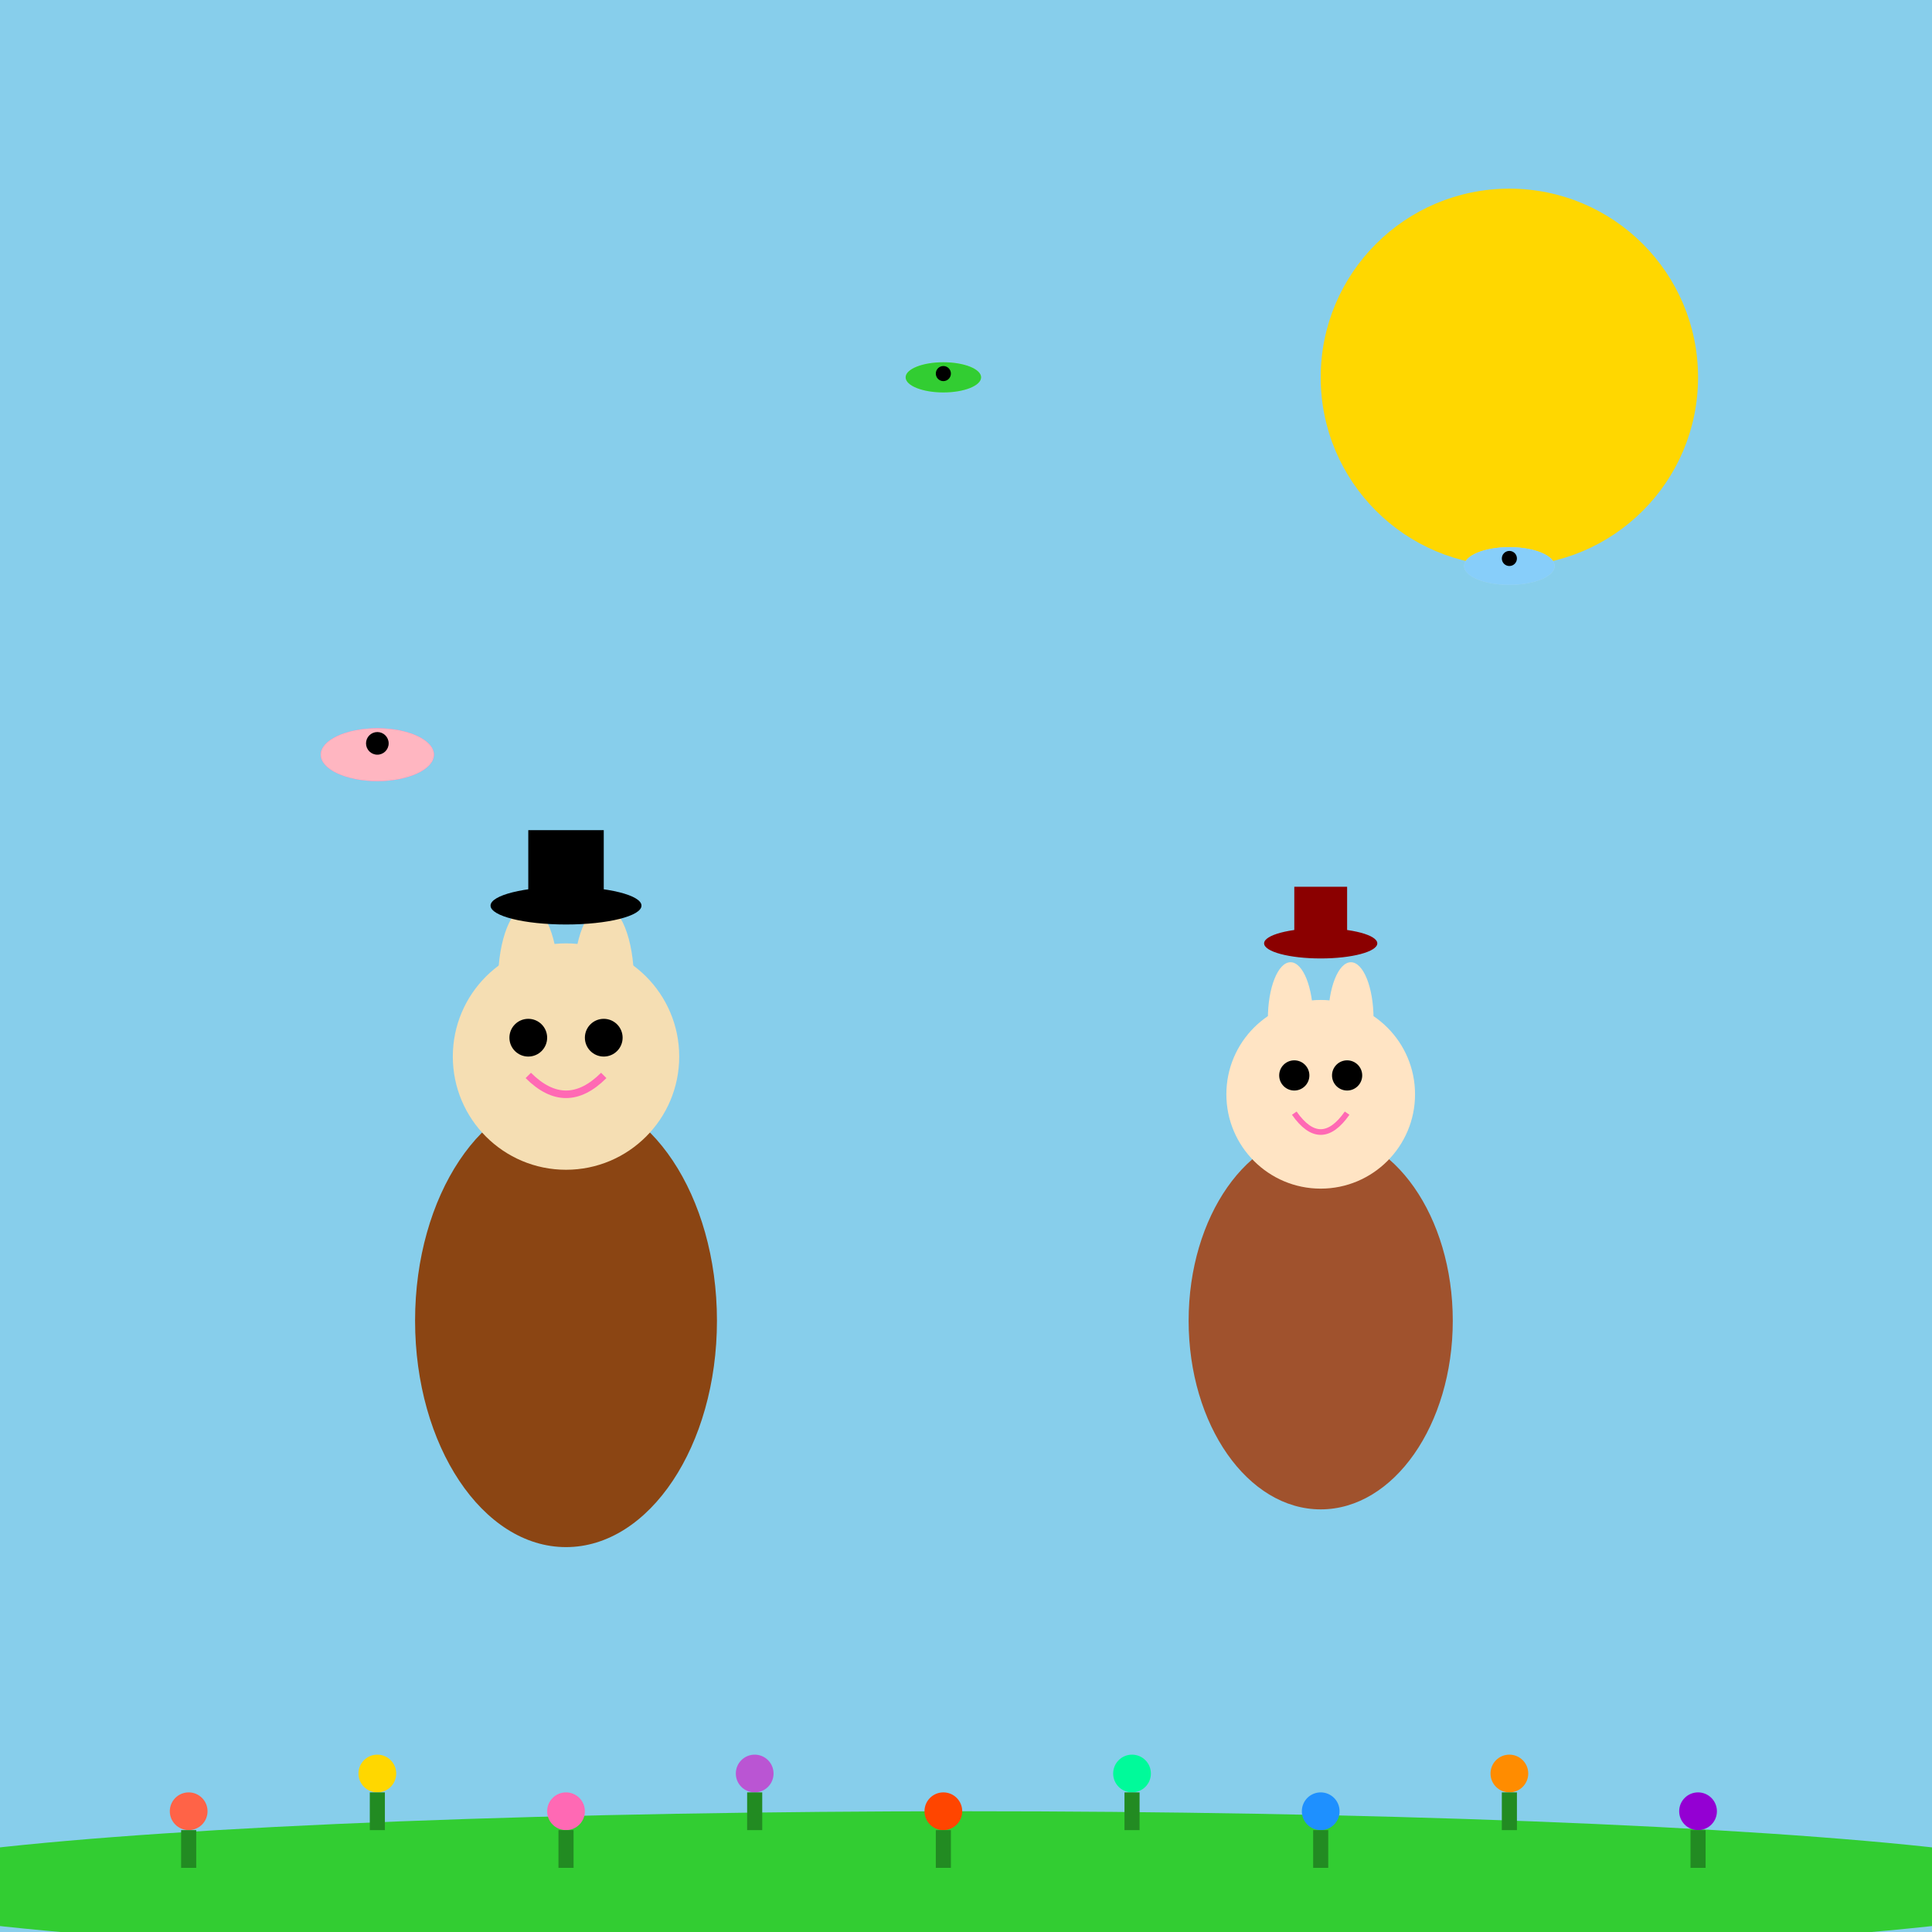 <!--

Generated by DrawGPT.
Free, open source, AI generated images in SVG, PNG, and HTML Canvas format.
https://drawgpt.ai

Created: 2024-12-30T10:26:35+00:00
-->
<svg   viewBox="0 0 512 512" xmlns="http://www.w3.org/2000/svg">
  <title>Bob and Bobek the Rabbit with a Hat</title>
  <desc>Bob and Bobek are hopping through a colorful meadow, chasing butterflies with their stylish hats!</desc>
  
  <!-- Background -->
  <rect id="background" class="background" width="512" height="512" fill="#87CEEB"/> <!-- Sky -->
  <circle id="sun" class="sun" cx="400" cy="100" r="50" fill="#FFD700">
    <animate attributeName="cx" from="400" to="420" dur="5s" repeatCount="indefinite" />
    <animate attributeName="r" from="50" to="55" dur="2.5s" repeatCount="indefinite" />
  </circle>
  
  <!-- Ground -->
  <ellipse id="ground" class="ground" cx="256" cy="500" rx="300" ry="20" fill="#32CD32"/>
  
  <!-- Bob -->
  <g id="bob" class="bob" transform="translate(150, 350)">
    <!-- Body -->
    <ellipse id="bob-body" class="body" cx="0" cy="0" rx="40" ry="60" fill="#8B4513">
      <animateTransform attributeName="transform" type="translate" values="150,350; 150,340; 150,350" dur="5s" repeatCount="indefinite"/>
    </ellipse>
    <!-- Head -->
    <circle id="bob-head" class="head" cx="0" cy="-70" r="30" fill="#F5DEB3"/>
    <!-- Ears -->
    <ellipse id="bob-ear-left" class="ear" cx="-10" cy="-90" rx="8" ry="20" fill="#F5DEB3">
      <animateTransform attributeName="transform" type="rotate" from="-10 -10 -90" to="10 -10 -90" dur="2.5s" repeatCount="indefinite" />
    </ellipse>
    <ellipse id="bob-ear-right" class="ear" cx="10" cy="-90" rx="8" ry="20" fill="#F5DEB3">
      <animateTransform attributeName="transform" type="rotate" from="10 10 -90" to="-10 10 -90" dur="2.5s" repeatCount="indefinite" />
    </ellipse>
    <!-- Hat -->
    <ellipse id="bob-hat-brim" class="hat" cx="0" cy="-110" rx="20" ry="5" fill="#000000">
      <animate attributeName="ry" values="5;7;5" dur="1s" repeatCount="indefinite"/>
    </ellipse>
    <rect id="bob-hat-top" class="hat" x="-10" y="-130" width="20" height="20" fill="#000000">
      <animateTransform attributeName="transform" type="scale" values="1,1;1.1,1.1;1,1" dur="1s" repeatCount="indefinite"/>
    </rect>
    <!-- Eyes -->
    <circle id="bob-eye-left" class="eye" cx="-10" cy="-75" r="5" fill="#000000">
      <animate attributeName="cy" values="-75;-70;-75" dur="1s" repeatCount="indefinite"/>
    </circle>
    <circle id="bob-eye-right" class="eye" cx="10" cy="-75" r="5" fill="#000000">
      <animate attributeName="cy" values="-75;-70;-75" dur="1s" repeatCount="indefinite"/>
    </circle>
    <!-- Smile -->
    <path id="bob-smile" class="smile" d="M-10,-65 Q0,-55 10,-65" stroke="#FF69B4" stroke-width="2" fill="none">
      <animate attributeName="d" values="M-10,-65 Q0,-55 10,-65; M-10,-65 Q0,-60 10,-65; M-10,-65 Q0,-55 10,-65" dur="5s" repeatCount="indefinite"/>
    </path>
  </g>
  
  <!-- Bobek -->
  <g id="bobek" class="bobek" transform="translate(350, 350)">
    <!-- Body -->
    <ellipse id="bobek-body" class="body" cx="0" cy="0" rx="35" ry="50" fill="#A0522D">
      <animateTransform attributeName="transform" type="translate" values="350,350; 360,350; 350,350" dur="5s" repeatCount="indefinite"/>
    </ellipse>
    <!-- Head -->
    <circle id="bobek-head" class="head" cx="0" cy="-60" r="25" fill="#FFE4C4"/>
    <!-- Ears -->
    <ellipse id="bobek-ear-left" class="ear" cx="-8" cy="-80" rx="6" ry="15" fill="#FFE4C4">
      <animateTransform attributeName="transform" type="rotate" from="-5 -8 -80" to="5 -8 -80" dur="2.5s" repeatCount="indefinite" />
    </ellipse>
    <ellipse id="bobek-ear-right" class="ear" cx="8" cy="-80" rx="6" ry="15" fill="#FFE4C4">
      <animateTransform attributeName="transform" type="rotate" from="5 8 -80" to="-5 8 -80" dur="2.5s" repeatCount="indefinite" />
    </ellipse>
    <!-- Hat -->
    <ellipse id="bobek-hat-brim" class="hat" cx="0" cy="-100" rx="15" ry="4" fill="#8B0000">
      <animate attributeName="ry" values="4;6;4" dur="1s" repeatCount="indefinite"/>
    </ellipse>
    <rect id="bobek-hat-top" class="hat" x="-7" y="-115" width="14" height="14" fill="#8B0000">
      <animateTransform attributeName="transform" type="scale" values="1,1;1.05,1.05;1,1" dur="1s" repeatCount="indefinite"/>
    </rect>
    <!-- Eyes -->
    <circle id="bobek-eye-left" class="eye" cx="-7" cy="-65" r="4" fill="#000000">
      <animate attributeName="cy" values="-65;-60;-65" dur="1s" repeatCount="indefinite"/>
    </circle>
    <circle id="bobek-eye-right" class="eye" cx="7" cy="-65" r="4" fill="#000000">
      <animate attributeName="cy" values="-65;-60;-65" dur="1s" repeatCount="indefinite"/>
    </circle>
    <!-- Smile -->
    <path id="bobek-smile" class="smile" d="M-7,-55 Q0,-45 7,-55" stroke="#FF69B4" stroke-width="1.5" fill="none">
      <animate attributeName="d" values="M-7,-55 Q0,-45 7,-55; M-7,-55 Q0,-50 7,-55; M-7,-55 Q0,-45 7,-55" dur="5s" repeatCount="indefinite"/>
    </path>
  </g>
  
  <!-- Butterflies -->
  <g id="butterflies" class="butterflies">
    <g id="butterfly1" class="butterfly" transform="translate(100, 200)">
      <ellipse cx="0" cy="0" rx="15" ry="7" fill="#FF69B4">
        <animateTransform attributeName="transform" type="translate" values="100,200; 120,180; 100,200" dur="5s" repeatCount="indefinite"/>
      </ellipse>
      <ellipse cx="0" cy="0" rx="15" ry="7" fill="#FFB6C1">
        <animateTransform attributeName="transform" type="translate" values="100,200; 80,180; 100,200" dur="5s" repeatCount="indefinite"/>
      </ellipse>
      <circle cx="0" cy="-3" r="3" fill="#000000"/>
    </g>
    <g id="butterfly2" class="butterfly" transform="translate(400, 150)">
      <ellipse cx="0" cy="0" rx="12" ry="5" fill="#ADD8E6">
        <animateTransform attributeName="transform" type="translate" values="400,150; 420,130; 400,150" dur="5s" repeatCount="indefinite"/>
      </ellipse>
      <ellipse cx="0" cy="0" rx="12" ry="5" fill="#87CEFA">
        <animateTransform attributeName="transform" type="translate" values="400,150; 380,130; 400,150" dur="5s" repeatCount="indefinite"/>
      </ellipse>
      <circle cx="0" cy="-2" r="2" fill="#000000"/>
    </g>
    <g id="butterfly3" class="butterfly" transform="translate(250, 100)">
      <ellipse cx="0" cy="0" rx="10" ry="4" fill="#90EE90">
        <animateTransform attributeName="transform" type="translate" values="250,100; 270,80; 250,100" dur="5s" repeatCount="indefinite"/>
      </ellipse>
      <ellipse cx="0" cy="0" rx="10" ry="4" fill="#32CD32">
        <animateTransform attributeName="transform" type="translate" values="250,100; 230,80; 250,100" dur="5s" repeatCount="indefinite"/>
      </ellipse>
      <circle cx="0" cy="-1" r="2" fill="#000000"/>
    </g>
  </g>
  
  <!-- Flowers -->
  <g id="flowers" class="flowers">
    <g id="flower1" class="flower" transform="translate(50, 480)">
      <circle cx="0" cy="0" r="5" fill="#FF6347"/>
      <rect x="-2" y="5" width="4" height="10" fill="#228B22"/>
    </g>
    <g id="flower2" class="flower" transform="translate(100, 470)">
      <circle cx="0" cy="0" r="5" fill="#FFD700"/>
      <rect x="-2" y="5" width="4" height="10" fill="#228B22"/>
    </g>
    <g id="flower3" class="flower" transform="translate(150, 480)">
      <circle cx="0" cy="0" r="5" fill="#FF69B4"/>
      <rect x="-2" y="5" width="4" height="10" fill="#228B22"/>
    </g>
    <g id="flower4" class="flower" transform="translate(200, 470)">
      <circle cx="0" cy="0" r="5" fill="#BA55D3"/>
      <rect x="-2" y="5" width="4" height="10" fill="#228B22"/>
    </g>
    <g id="flower5" class="flower" transform="translate(250, 480)">
      <circle cx="0" cy="0" r="5" fill="#FF4500"/>
      <rect x="-2" y="5" width="4" height="10" fill="#228B22"/>
    </g>
    <g id="flower6" class="flower" transform="translate(300, 470)">
      <circle cx="0" cy="0" r="5" fill="#00FA9A"/>
      <rect x="-2" y="5" width="4" height="10" fill="#228B22"/>
    </g>
    <g id="flower7" class="flower" transform="translate(350, 480)">
      <circle cx="0" cy="0" r="5" fill="#1E90FF"/>
      <rect x="-2" y="5" width="4" height="10" fill="#228B22"/>
    </g>
    <g id="flower8" class="flower" transform="translate(400, 470)">
      <circle cx="0" cy="0" r="5" fill="#FF8C00"/>
      <rect x="-2" y="5" width="4" height="10" fill="#228B22"/>
    </g>
    <g id="flower9" class="flower" transform="translate(450, 480)">
      <circle cx="0" cy="0" r="5" fill="#9400D3"/>
      <rect x="-2" y="5" width="4" height="10" fill="#228B22"/>
    </g>
  </g>
  
</svg>